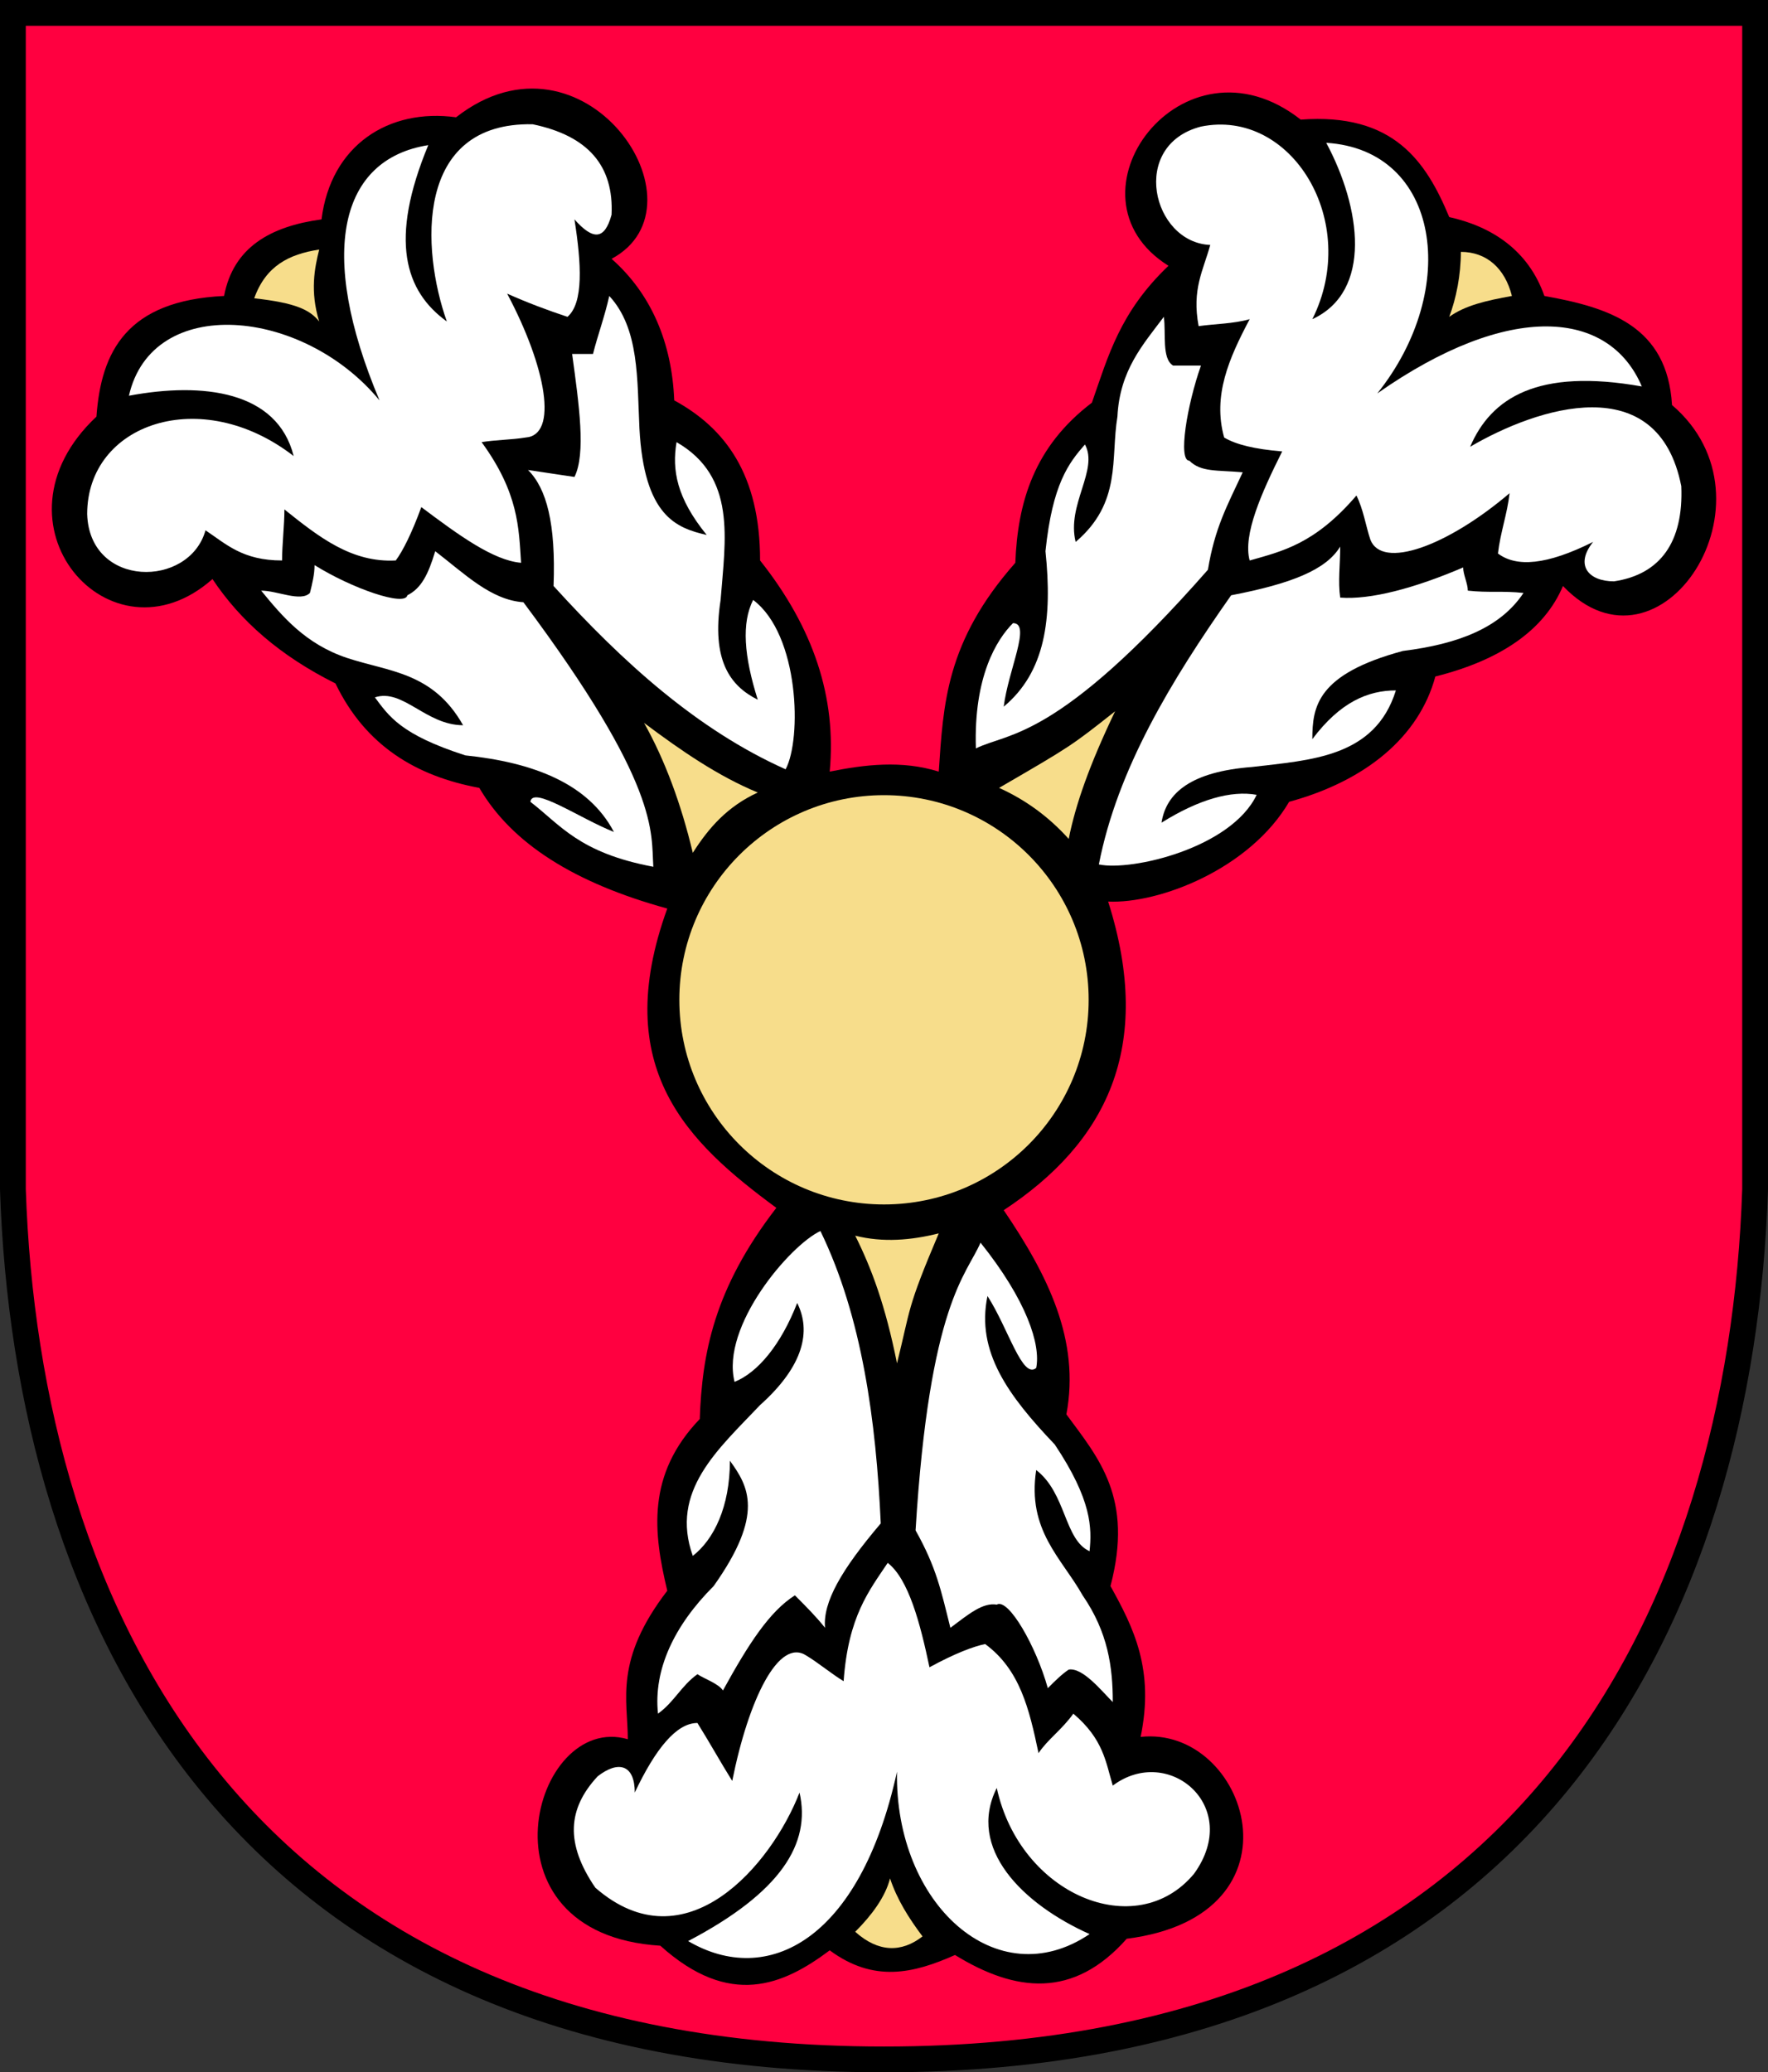 <?xml version="1.0" encoding="utf-8"?>
<!-- Generator: Adobe Illustrator 12.0.0, SVG Export Plug-In . SVG Version: 6.00 Build 51448)  -->
<!DOCTYPE svg PUBLIC "-//W3C//DTD SVG 1.1//EN" "http://www.w3.org/Graphics/SVG/1.1/DTD/svg11.dtd">
<svg  version="1.1" id="Vrstva_1" xmlns="http://www.w3.org/2000/svg" xmlns:xlink="http://www.w3.org/1999/xlink" width="274.295" height="321.521"
	 viewBox="0 0 274.295 321.521" overflow="visible" enable-background="new 0 0 274.295 321.521" xml:space="preserve">
<rect x="0" y="0" width="274.295" height="321.521" fill="#333333" stroke="none"/>
<path fill-rule="evenodd" clip-rule="evenodd" fill="#FF0040" stroke="#000000" stroke-width="4" d="M2,184.52V2l270.295,0.001
	v182.52c-2.163,65.161-34.295,135-135.147,135S4.163,249.681,2,184.52z"/>
<path fill-rule="evenodd" clip-rule="evenodd" d="M14.964,64.639c0.718-10.081,4.678-18,19.8-18.721
	c1.44-7.559,7.197-10.798,15.117-11.88c1.44-11.519,10.439-17.28,20.879-15.84c19.8-15.479,39.604,13.679,24.121,21.96
	c6.123,5.4,9.36,12.959,9.722,21.96c7.92,4.319,13.32,11.519,13.32,24.839c8.281,10.442,11.88,21.24,10.801,32.761
	c5.4-1.082,11.157-1.802,16.919,0c0.718-10.439,1.079-20.161,11.88-32.4c0.361-9.36,2.881-18,11.88-24.841
	c2.52-7.2,4.321-14.038,11.88-21.24C164.002,30.44,183.44,4.158,201.8,18.56c14.404-1.082,19.443,6.479,23.042,15.12
	c6.479,1.44,12.241,5.039,14.761,12.239c10.078,1.802,19.077,4.68,19.8,16.921c17.28,14.758-1.802,43.918-16.919,28.079
	c-2.881,6.841-9.722,11.521-19.8,14.041c-2.52,9.36-10.801,16.201-22.681,19.441c-6.123,10.439-20.161,15.84-28.081,15.479
	c7.202,22.681-0.361,37.441-16.201,47.881c6.841,10.081,11.88,20.159,9.722,31.68c5.039,6.841,10.439,12.961,6.841,26.641
	c3.599,6.477,6.841,12.961,4.678,23.401c16.563-1.802,26.279,27.72-2.158,31.318c-8.281,9.36-17.28,8.281-26.641,2.52
	c-6.479,2.881-12.603,4.321-19.438-0.723c-7.202,5.4-15.483,9.004-26.279-0.718c-29.16-1.802-19.805-36.357-5.044-32.036
	c0-6.123-2.158-12.246,6.123-23.042c-2.163-9.001-3.242-18,5.039-26.641c0.361-10.081,2.158-20.161,11.88-32.759
	c-13.682-10.081-25.923-21.602-16.919-46.44c-14.399-3.96-24.121-10.081-29.16-18.721c-9.722-1.799-17.642-6.479-22.319-16.201
	c-8.643-4.319-14.761-9.719-19.082-16.199C17.122,103.88-2.678,81.199,14.964,64.639"/>
<path fill-rule="evenodd" clip-rule="evenodd" fill="#F7DD8B" d="M138.084,291.438c1.079,3.242,2.876,6.118,5.039,8.999
	c-3.242,2.52-6.841,2.52-10.439-0.718C135.203,297.2,137.361,294.319,138.084,291.438"/>
<path fill-rule="evenodd" clip-rule="evenodd" fill="#FFFFFF" d="M172.64,264.08c-1.797-1.802-4.678-5.4-6.836-5.039
	c-1.084,0.718-2.163,1.797-3.242,2.881c-1.802-6.484-6.118-14.043-7.92-12.961c-2.158-0.361-4.321,1.438-7.197,3.596
	c-1.44-5.757-2.163-9.358-5.4-15.117c2.158-35.281,7.92-39.6,10.078-44.639c7.197,8.999,9.36,15.84,8.638,19.438
	c-2.158,1.799-4.316-6.121-7.559-11.16c-1.802,8.64,3.242,15.481,10.439,23.04c5.762,8.64,5.762,12.959,5.4,16.56
	c-3.96-1.799-3.599-8.999-8.281-12.6c-1.44,9.36,3.96,13.682,7.202,19.441C171.922,253.279,172.64,258.68,172.64,264.08"/>
<path fill-rule="evenodd" clip-rule="evenodd" fill="#FFFFFF" d="M136.644,236.36c-6.123,7.2-9.004,12.239-8.643,16.196
	c-1.44-1.797-2.881-3.237-4.678-5.037c-3.96,2.52-7.202,7.556-11.162,14.758c-0.718-1.079-2.881-1.802-3.96-2.52
	c-2.52,1.802-3.599,4.321-6.118,6.118c-0.723-6.836,2.52-13.677,8.638-19.797c7.92-11.16,5.4-15.481,2.52-19.441
	c0,7.2-2.52,12.241-5.757,14.761c-3.604-10.081,3.96-16.56,10.439-23.401c6.841-6.118,7.92-11.519,5.757-15.84
	c-2.52,6.482-6.118,10.801-9.717,12.241c-2.163-8.64,8.638-21.24,13.32-23.401C133.763,204.319,135.921,220.521,136.644,236.36"/>
<path fill-rule="evenodd" clip-rule="evenodd" fill="#FFFFFF" d="M169.041,300.076c-14.399,9.722-30.239-4.678-29.878-25.195
	c-5.762,26.279-20.161,33.477-32.402,26.279c14.399-7.559,19.082-15.122,17.28-23.042c-4.321,11.162-17.642,27.002-31.68,14.761
	c-4.678-6.841-4.321-12.241,0.361-17.28c3.237-2.52,5.757-1.802,5.757,2.52c3.242-6.841,6.484-10.796,9.722-10.796
	c1.802,2.876,3.599,6.113,5.4,8.994c2.52-12.598,7.202-22.314,11.519-19.438c1.802,1.079,3.96,2.881,5.762,3.96
	c0.723-10.078,3.96-14.038,6.841-18.359c3.237,2.52,5.039,9.36,6.479,16.201c3.96-2.158,6.841-3.242,8.638-3.604
	c5.4,3.965,6.841,10.083,8.281,16.924c1.44-2.158,3.599-3.604,5.4-6.123c4.683,3.965,5.039,7.559,6.118,11.162
	c8.643-6.479,20.161,3.242,12.603,13.682c-8.999,10.801-27.002,3.237-30.601-13.32C149.964,286.756,158.602,295.398,169.041,300.076
	"/>
<path fill-rule="evenodd" clip-rule="evenodd" fill="#F7DD8B" d="M145.643,191.36c-5.039,11.88-4.321,11.519-6.479,20.159
	c-1.802-8.999-3.96-14.758-6.479-19.8C137,192.801,141.321,192.439,145.643,191.36"/>
<path fill-rule="evenodd" clip-rule="evenodd" fill="#F7DD8B" d="M224.842,49.158c1.079-2.878,1.802-6.479,1.802-10.078
	c3.96,0,6.836,2.52,7.92,6.838C230.604,46.639,227.361,47.359,224.842,49.158"/>
<path fill-rule="evenodd" clip-rule="evenodd" fill="#FFFFFF" d="M180.56,49.158c0.361,2.522-0.356,6.482,1.44,7.561h4.321
	c-2.158,6.121-3.599,14.761-1.797,14.761c1.797,1.799,4.316,1.44,8.276,1.799c-2.52,5.4-4.321,8.64-5.4,15.12
	c-23.398,26.641-30.957,25.2-35.996,27.72c-0.361-11.16,3.237-16.919,5.757-19.438c2.881,0-0.718,7.2-1.44,12.959
	c6.479-5.4,7.563-13.679,6.479-24.119c1.084-10.442,3.604-13.682,6.123-16.56c2.158,3.96-2.881,9.358-1.44,15.12
	c7.197-6.121,5.4-12.961,6.479-19.441C173.724,57.439,177.322,53.479,180.56,49.158"/>
<path fill-rule="evenodd" clip-rule="evenodd" fill="#FFFFFF" d="M191.004,92.359c9.36-1.799,14.756-3.96,16.919-7.559
	c0,2.878-0.361,5.398,0,7.92c4.678,0.359,11.519-1.44,19.077-4.68c0,1.079,0.723,2.52,0.723,3.599c3.237,0.361,5.4,0,8.638,0.361
	c-3.599,5.4-10.078,7.92-18.721,8.999c-13.32,3.601-14.038,8.64-14.038,13.682c4.321-5.762,8.638-7.561,12.959-7.561
	c-3.237,10.439-13.32,10.801-22.319,11.88c-9.36,0.72-13.32,3.96-14.038,8.64c5.757-3.601,10.801-5.039,14.761-4.321
	c-3.96,8.281-19.443,11.88-24.482,10.801C173.362,119.358,181.644,105.679,191.004,92.359"/>
<path fill-rule="evenodd" clip-rule="evenodd" fill="#FFFFFF" d="M205.76,22.159c17.642,1.082,20.884,22.681,7.92,38.882
	c20.522-14.402,36.001-12.961,41.04-1.082c-16.196-2.878-23.398,1.802-26.636,9.36c10.439-6.121,29.16-12.239,32.759,6.121
	c0.361,8.64-3.242,13.679-10.439,14.758c-3.96,0-6.123-2.52-3.242-6.118c-7.197,3.599-11.88,3.96-14.761,1.799
	c0.361-3.24,1.44-6.121,1.802-9.36c-9.722,8.281-19.8,11.88-21.602,7.2c-0.718-2.158-1.079-4.68-2.158-6.838
	c-6.479,7.559-11.519,8.64-16.563,10.081c-1.079-3.96,1.802-10.442,5.044-16.921c-4.321-0.359-7.202-1.079-9.004-2.161
	c-1.797-6.479,0.723-12.239,3.96-18.359c-2.52,0.72-5.4,0.72-7.92,1.079c-1.079-5.759,0.723-8.638,1.802-12.598
	c-8.999-0.361-12.598-15.481-1.44-18.362c14.043-2.878,24.839,14.761,17.28,29.88C212.962,45.198,211.16,32.239,205.76,22.159"/>
<path fill-rule="evenodd" clip-rule="evenodd" fill="#F7DD8B" d="M155.003,122.239c11.157-6.479,11.157-6.479,17.998-11.88
	c-3.96,8.279-6.118,14.399-7.197,19.8C162.562,126.558,158.963,124.039,155.003,122.239"/>
<path fill-rule="evenodd" clip-rule="evenodd" fill="#F7DD8B" d="M99.92,112.159c5.762,4.321,11.523,8.281,17.642,10.801
	c-4.678,2.161-7.559,5.4-10.078,9.36C105.682,124.759,103.162,117.92,99.92,112.159"/>
<path fill-rule="evenodd" clip-rule="evenodd" fill="#FFFFFF" d="M40.521,91.639c2.52,0,6.123,1.802,7.563,0.361
	c0.356-1.44,0.718-2.881,0.718-4.321c5.762,3.601,14.038,6.482,14.399,4.68c2.163-1.079,3.242-3.24,4.321-6.838
	c4.678,3.599,8.638,7.559,13.682,7.92c21.24,28.44,19.8,35.64,20.156,41.04c-11.519-2.161-14.399-6.482-19.077-10.081
	c0.356-2.52,7.559,2.52,12.959,4.68c-3.96-7.561-12.603-10.801-23.042-11.88c-10.078-3.24-11.88-6.121-14.038-9.001
	c4.321-1.438,7.92,4.321,13.682,4.321c-4.683-8.281-11.523-8.281-18.003-10.439C47.361,99.92,43.763,95.599,40.521,91.639"/>
<path fill-rule="evenodd" clip-rule="evenodd" fill="#FFFFFF" d="M85.882,90.921c0.361-9.722-1.079-15.122-3.96-18
	c2.52,0.359,4.683,0.72,7.202,1.079c1.797-3.601,0.718-11.16-0.361-19.08H92c0.723-2.881,1.802-5.759,2.524-8.999
	c4.678,5.039,4.316,12.959,4.678,20.518c0.723,13.682,5.762,15.481,10.439,16.563c-4.678-5.762-5.4-10.081-4.678-14.402
	c9.36,5.4,7.559,15.12,6.836,24.48c-1.436,9.36,1.44,13.32,5.762,15.481c-2.158-6.841-2.52-11.88-0.718-15.481
	c7.197,5.4,7.559,21.602,5.039,26.279C108.201,113.24,96.683,102.801,85.882,90.921"/>
<path fill-rule="evenodd" clip-rule="evenodd" fill="#F7DD8B" d="M49.52,38.719c-0.718,2.881-1.436,6.482,0,11.162
	C48.084,48.079,45.921,47,39.441,46.28C41.243,41.241,44.842,39.439,49.52,38.719"/>
<path fill-rule="evenodd" clip-rule="evenodd" fill="#FFFFFF" d="M20.003,61.399C23.602,45.56,47,47.72,58.88,62.12
	c-9.717-23.04-6.118-37.439,7.563-39.6c-6.123,14.758-3.604,22.678,2.881,27.358c-3.96-11.16-5.044-30.959,13.315-30.598
	c8.643,1.799,12.603,6.479,12.241,14.038c-1.079,3.96-2.881,3.96-5.757,0.72C90.203,40.879,90.56,47,88.04,49.158
	c-3.237-1.079-6.118-2.158-9.36-3.599c6.123,11.519,7.92,21.96,2.881,22.319c-2.158,0.361-4.678,0.361-6.841,0.72
	c5.762,7.92,5.762,13.32,6.123,18.721c-4.321-0.361-9.722-4.321-15.479-8.64c-1.44,3.96-2.881,6.841-3.965,8.279
	c-6.836,0.361-11.88-3.599-17.275-7.92c0,2.522-0.361,5.4-0.361,7.92c-6.123,0-8.643-2.52-11.88-4.68
	c-2.52,9.001-18.003,9.001-18.359-2.52c0-14.038,17.637-20.159,32.036-8.999C43.04,60.679,31.521,59.239,20.003,61.399"/>
<circle fill-rule="evenodd" clip-rule="evenodd" fill="#F7DD8B" cx="137.147" cy="155.121" r="31.75"/>
</svg>
